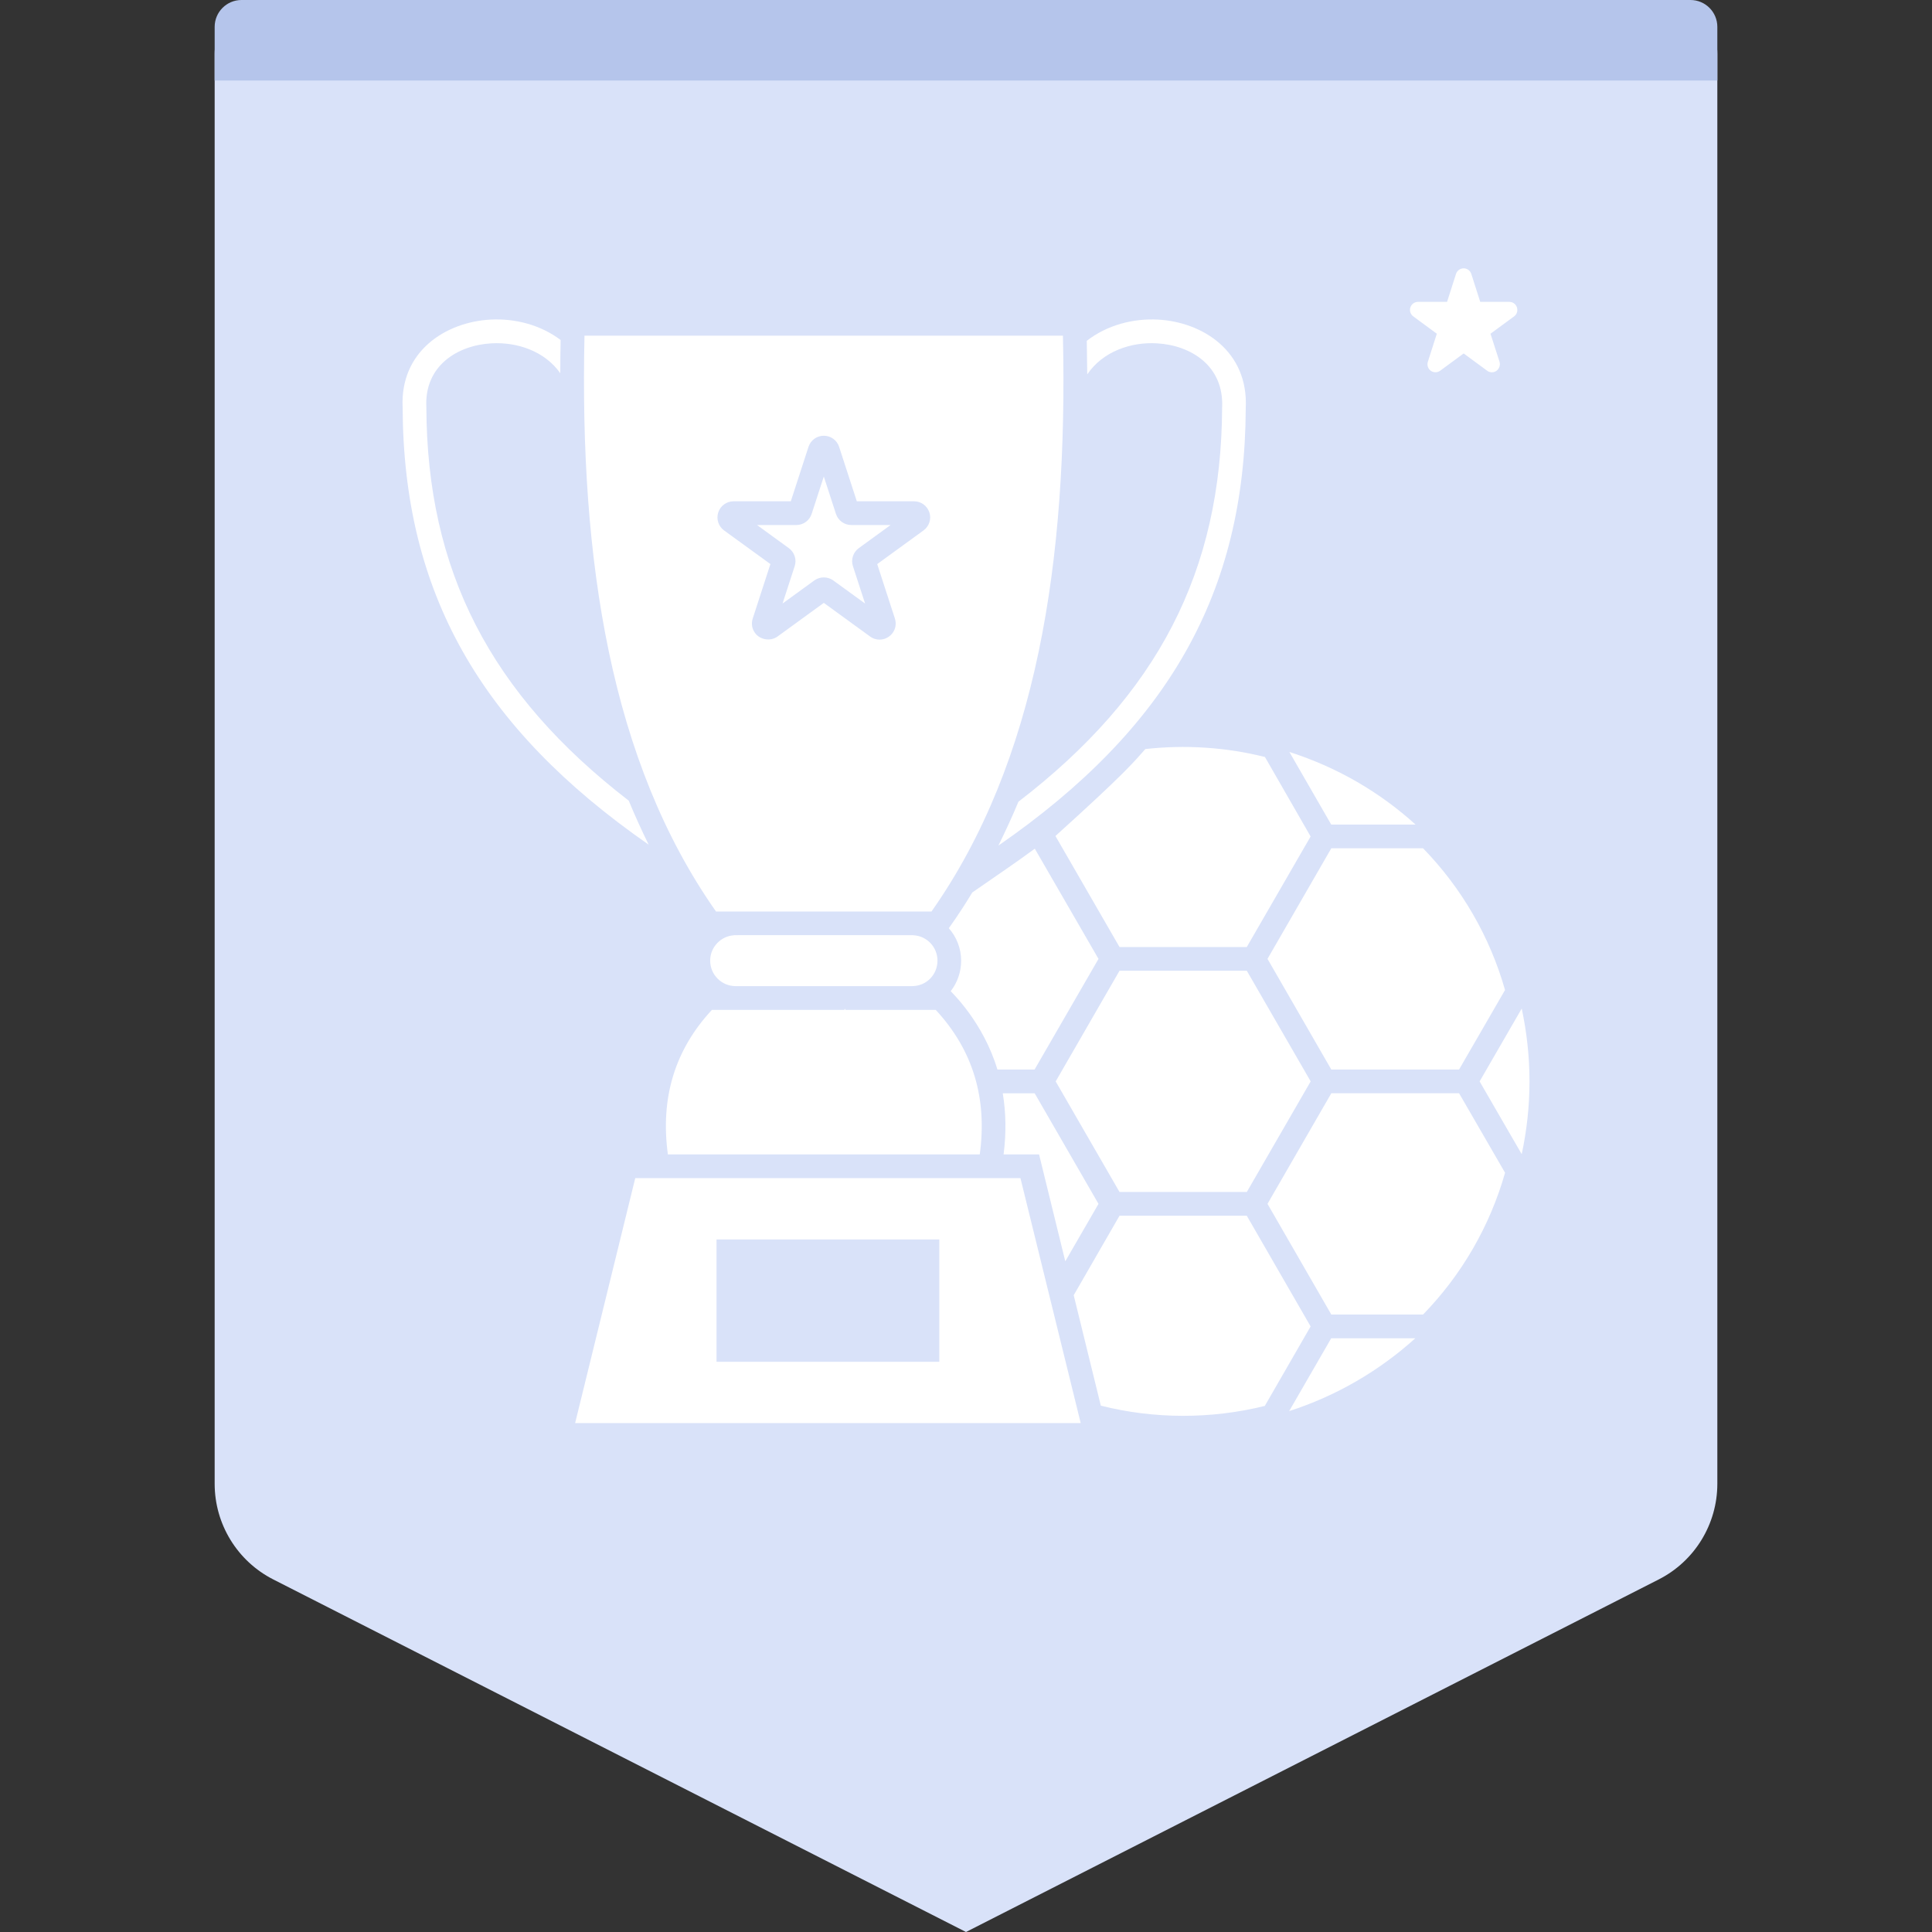 <svg width="72" height="72" viewBox="0 0 72 72" fill="none" xmlns="http://www.w3.org/2000/svg">
<rect x="0" y="0" width="72" height="72" fill="#333333" stroke="none"/>
<path fill-rule="evenodd" clip-rule="evenodd" d="M10 0H62C63.105 0 64 0.895 64 2V55.297C64 56.802 63.155 58.18 61.814 58.862L36 72L10.186 58.862C8.845 58.18 8 56.802 8 55.297V2C8 0.895 8.895 0 10 0Z" fill="#D9E2F9"/>
<path fill-rule="evenodd" clip-rule="evenodd" d="M9 0H63C63.552 0 64 0.448 64 1V3H8V1C8 0.448 8.448 0 9 0Z" fill="#B5C5EB"/>
<path d="M38.029 43.905L40.275 53.035H21.433L23.674 43.905H38.029ZM46.464 45.307L48.843 49.432L47.136 52.394C45.134 52.893 42.994 52.884 41.026 52.385L41.022 52.376L40.014 48.269L41.721 45.307H46.464ZM52.744 49.874C51.403 51.084 49.806 52.021 48.043 52.588L49.61 49.874H52.744ZM35.005 46.191H26.703V50.749H35.005V46.191ZM54.376 40.743L56.089 43.705C55.526 45.69 54.473 47.51 53.033 48.989H49.614L47.236 44.864L49.614 40.743H54.376ZM38.56 40.745L40.938 44.865L39.7 47.005L38.723 43.021H37.401C37.503 42.225 37.49 41.465 37.37 40.745H38.56ZM46.465 36.177L48.845 40.3L46.465 44.422H41.721L39.342 40.301L41.721 36.177H46.465ZM31.48 37.585L31.51 37.636H34.873C36.27 39.144 36.796 40.943 36.513 43.021H24.89C24.607 40.943 25.133 39.14 26.53 37.636H31.47L31.48 37.585ZM56.71 37.586C56.897 38.461 57 39.367 57 40.303C57 41.231 56.897 42.139 56.71 43.013L55.141 40.301L56.71 37.586ZM38.564 31.628L40.938 35.735L38.555 39.86H37.171C36.639 38.086 35.472 36.995 35.43 36.938C35.682 36.615 35.819 36.217 35.819 35.802C35.819 35.342 35.646 34.917 35.359 34.59C35.39 34.544 35.714 34.118 36.234 33.26C37.432 32.426 37.695 32.263 38.564 31.628ZM53.033 31.613C54.474 33.094 55.526 34.913 56.088 36.895L54.375 39.859H49.614L47.236 35.734L49.614 31.613H53.033ZM28.538 34.85C28.575 34.85 28.612 34.85 28.651 34.85L33.987 34.851C34.011 34.851 34.034 34.851 34.058 34.856C34.552 34.889 34.937 35.302 34.937 35.8C34.937 36.322 34.527 36.75 33.987 36.75H27.415C26.893 36.75 26.466 36.328 26.466 35.8C26.466 35.269 26.895 34.883 27.344 34.856C27.346 34.855 27.346 34.855 27.347 34.855C27.35 34.854 27.351 34.854 27.351 34.854C27.356 34.853 27.357 34.853 27.358 34.853C27.37 34.852 27.372 34.852 27.375 34.852L27.421 34.851C27.426 34.851 27.432 34.851 27.438 34.851L27.859 34.85C27.88 34.85 27.901 34.85 27.924 34.85L28.538 34.85ZM42.684 27.915C44.157 27.751 45.682 27.844 47.141 28.211L48.843 31.173L46.464 35.293H41.721L39.333 31.155C40.6 30.011 41.324 29.33 41.794 28.864L41.959 28.699C42.292 28.36 42.483 28.143 42.684 27.915ZM39.612 12.508C39.802 20.907 38.639 28.388 34.713 33.971H26.685C22.759 28.388 21.596 20.907 21.782 12.508H39.612ZM43.166 11.911C44.811 12.004 46.535 13.082 46.425 15.218C46.398 22.07 43.551 27.123 37.207 31.513C37.468 30.983 37.72 30.439 37.954 29.878C43.157 25.881 45.518 21.279 45.545 15.191C45.62 13.631 44.378 12.866 43.113 12.795C42.15 12.738 41.097 13.096 40.518 13.953C40.514 13.542 40.509 13.127 40.501 12.702C41.248 12.119 42.225 11.858 43.166 11.911ZM18.267 11.911C19.196 11.858 20.151 12.11 20.893 12.671C20.884 13.091 20.88 13.502 20.88 13.909C20.297 13.082 19.271 12.742 18.316 12.795C17.052 12.866 15.809 13.63 15.889 15.174C15.911 21.257 18.259 25.85 23.431 29.838C23.665 30.404 23.913 30.948 24.174 31.478C17.869 27.097 15.036 22.052 15.005 15.196C14.899 13.082 16.618 12.004 18.267 11.911ZM48.051 28.023C49.859 28.604 51.428 29.529 52.753 30.729H49.611L48.051 28.023ZM30.701 16.239C30.44 16.239 30.211 16.405 30.13 16.654L29.471 18.682H27.338C27.077 18.682 26.848 18.849 26.767 19.097C26.687 19.345 26.774 19.615 26.985 19.768L28.711 21.021L28.052 23.05C27.992 23.235 28.022 23.431 28.136 23.587C28.324 23.846 28.714 23.912 28.976 23.721L30.701 22.467L32.427 23.722C32.702 23.921 33.074 23.851 33.266 23.587C33.38 23.431 33.41 23.235 33.35 23.05L32.691 21.022L34.416 19.768C34.628 19.615 34.716 19.345 34.635 19.097C34.554 18.849 34.325 18.682 34.064 18.682H31.931L31.272 16.654C31.192 16.405 30.962 16.239 30.701 16.239ZM30.701 17.758L31.154 19.153C31.235 19.4 31.465 19.566 31.725 19.566H33.19L32.004 20.428C31.794 20.581 31.706 20.851 31.786 21.099L32.239 22.492L31.053 21.631C30.847 21.481 30.556 21.481 30.348 21.631L29.163 22.492L29.616 21.099C29.696 20.851 29.608 20.581 29.397 20.427L28.212 19.566H29.677C29.938 19.566 30.168 19.399 30.248 19.151L30.701 17.758ZM54.547 10C54.676 10 54.789 10.081 54.831 10.208L55.164 11.25H56.249C56.377 11.25 56.493 11.332 56.532 11.458C56.571 11.582 56.529 11.717 56.425 11.792L55.546 12.437L55.882 13.479C55.921 13.603 55.876 13.739 55.772 13.817C55.671 13.895 55.52 13.891 55.423 13.817L54.547 13.172L53.669 13.817C53.567 13.892 53.424 13.892 53.32 13.817C53.215 13.739 53.171 13.603 53.213 13.479L53.546 12.437L52.67 11.792C52.566 11.717 52.521 11.582 52.56 11.458C52.602 11.332 52.715 11.25 52.846 11.25H53.928L54.261 10.208C54.303 10.084 54.416 10 54.547 10Z" fill="white"/>
</svg>
